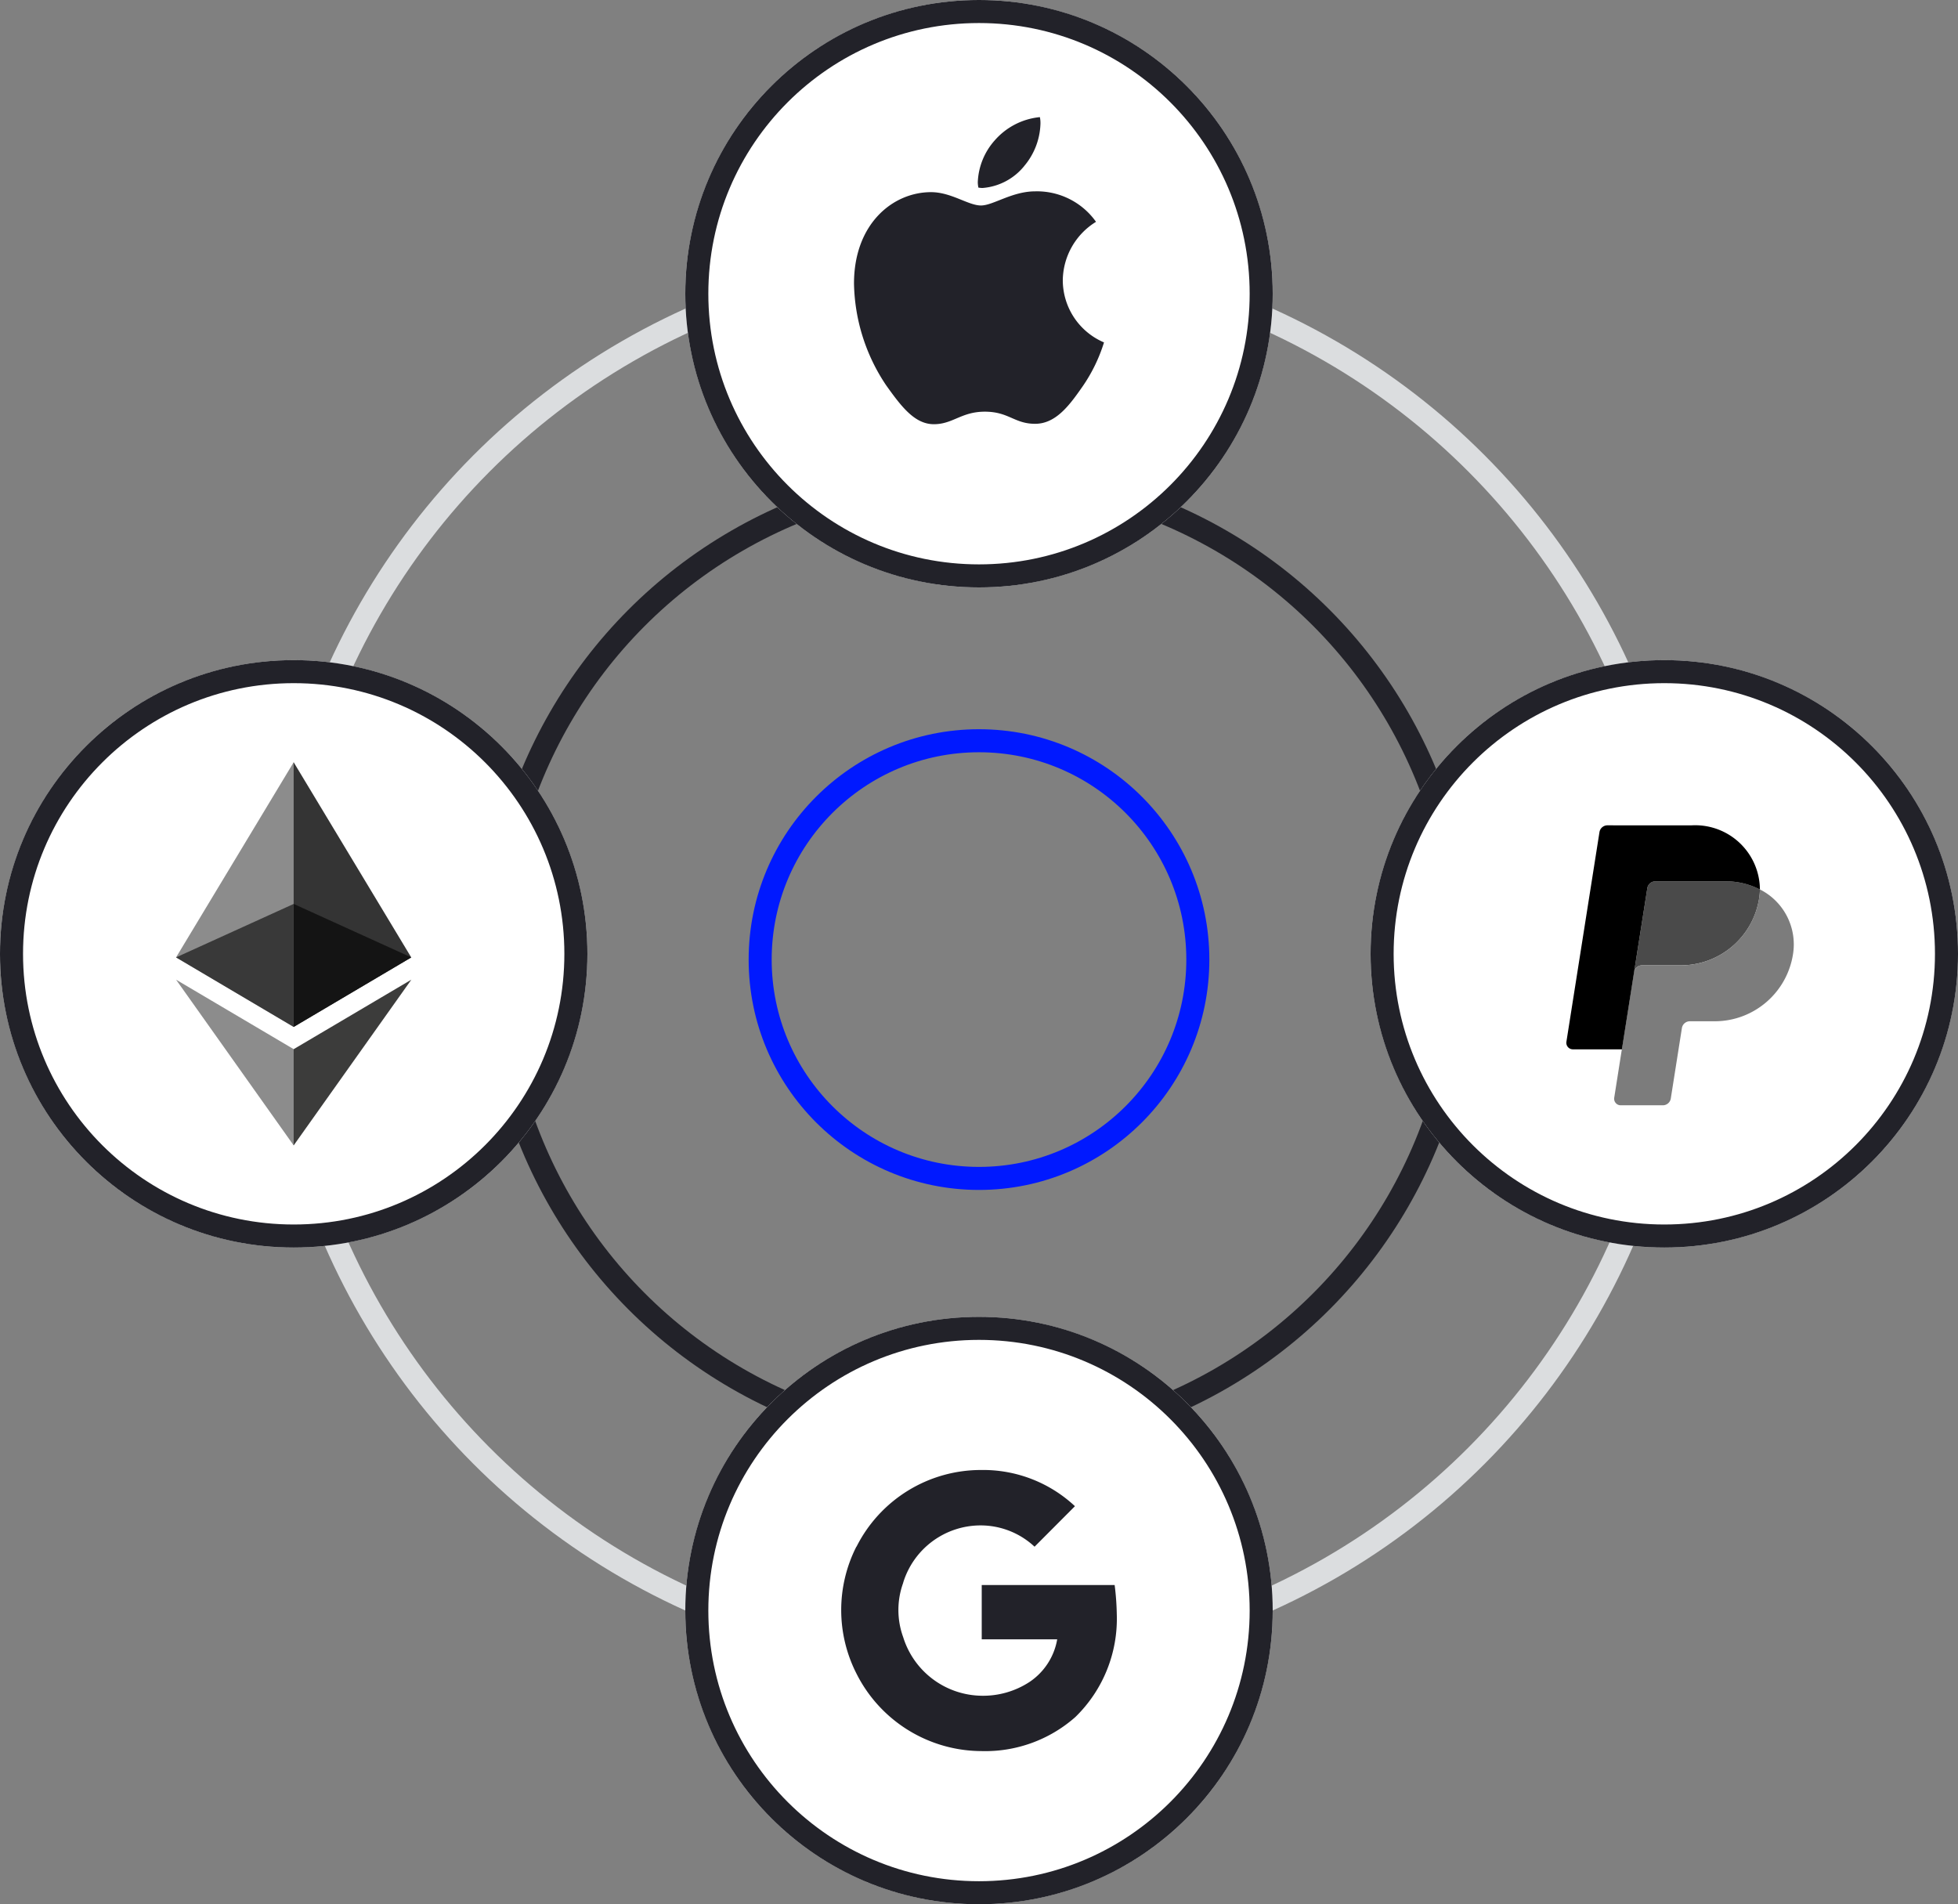 <svg xmlns="http://www.w3.org/2000/svg" width="170" height="165.33" viewBox="0 0 170 165.33">
  <rect x="0" y="0" width="170" height="165.33" fill="#808080" stroke="none"/>
  <g id="Group_249" data-name="Group 249" transform="translate(-116 -1717.688)">
    <g id="Ellipse_15" data-name="Ellipse 15" transform="translate(139 1739)" fill="none" stroke="#dbdddf" stroke-width="2">
      <circle cx="62" cy="62" r="62" stroke="none"/>
      <circle cx="62" cy="62" r="61" fill="none"/>
    </g>
    <g id="Ellipse_17" data-name="Ellipse 17" transform="translate(158 1758)" fill="none" stroke="#222229" stroke-width="2">
      <circle cx="43" cy="43" r="43" stroke="none"/>
      <circle cx="43" cy="43" r="42" fill="none"/>
    </g>
    <g id="Group_248" data-name="Group 248" transform="translate(1.5 -2.5)">
      <g id="Ellipse_11" data-name="Ellipse 11" transform="translate(174 1720.188)" fill="#fff" stroke="#222229" stroke-width="2">
        <circle cx="25.5" cy="25.5" r="25.5" stroke="none"/>
        <circle cx="25.5" cy="25.5" r="24.5" fill="none"/>
      </g>
      <path id="Apple_logo_black" d="M21.013,9.09a6.039,6.039,0,0,0-2.885,5.079,5.878,5.878,0,0,0,3.578,5.391,13.982,13.982,0,0,1-1.832,3.784c-1.141,1.642-2.333,3.282-4.146,3.282s-2.28-1.053-4.373-1.053c-2.04,0-2.765,1.088-4.423,1.088s-2.816-1.52-4.146-3.386A16.331,16.331,0,0,1,0,14.446C0,9.263,3.37,6.514,6.687,6.514c1.762,0,3.232,1.157,4.338,1.157,1.053,0,2.7-1.227,4.7-1.227A6.286,6.286,0,0,1,21.013,9.09ZM14.774,4.25A5.953,5.953,0,0,0,16.19.536,2.56,2.56,0,0,0,16.139,0a5.964,5.964,0,0,0-3.922,2.021,5.8,5.8,0,0,0-1.469,3.613,2.448,2.448,0,0,0,.051.483,2.087,2.087,0,0,0,.363.035,5.167,5.167,0,0,0,3.613-1.9Z" transform="translate(188.647 1730.357)" fill="#222229"/>
    </g>
    <g id="Group_246" data-name="Group 246" transform="translate(0 6.813)">
      <g id="Ellipse_13" data-name="Ellipse 13" transform="translate(235 1768.188)" fill="#fff" stroke="#222229" stroke-width="2">
        <circle cx="25.5" cy="25.5" r="25.5" stroke="none"/>
        <circle cx="25.5" cy="25.5" r="24.5" fill="none"/>
      </g>
      <g id="Group_244" data-name="Group 244" transform="translate(-88.174 -14.564)">
        <path id="Path_216" data-name="Path 216" d="M-913.331,39.734a.7.7,0,0,0-.692.592l-1.15,7.294a.7.7,0,0,1,.692-.592h3.37a6.883,6.883,0,0,0,6.8-5.827,5.606,5.606,0,0,0,.066-.756,6.4,6.4,0,0,0-2.984-.711Z" transform="translate(1261.223 1762.223)" fill="#4a4a4a"/>
        <path id="Path_217" data-name="Path 217" d="M-908.9,42.359a5.626,5.626,0,0,1-.066.756,6.883,6.883,0,0,1-6.8,5.827h-3.37a.7.7,0,0,0-.692.592l-1.057,6.7-.662,4.2a.568.568,0,0,0,.129.459.568.568,0,0,0,.433.2h3.658a.7.7,0,0,0,.692-.592l.964-6.111a.7.7,0,0,1,.693-.592h2.154a6.883,6.883,0,0,0,6.8-5.827,5.342,5.342,0,0,0-2.873-5.619Z" transform="translate(1265.873 1760.309)" fill="#7c7c7c"/>
        <path id="Path_218" data-name="Path 218" d="M-933.328,21.779a.7.7,0,0,0-.692.591l-2.87,18.2a.569.569,0,0,0,.562.658h4.256l1.057-6.7,1.15-7.294a.7.7,0,0,1,.692-.592h6.1a6.4,6.4,0,0,1,2.984.711,5.618,5.618,0,0,0-5.923-5.573Z" transform="translate(1277.065 1775.316)"/>
      </g>
    </g>
    <g id="Group_247" data-name="Group 247" transform="translate(1.5)">
      <g id="Ellipse_12" data-name="Ellipse 12" transform="translate(174 1832.018)" fill="#fff" stroke="#222229" stroke-width="2">
        <circle cx="25.5" cy="25.5" r="25.5" stroke="none"/>
        <circle cx="25.5" cy="25.5" r="24.5" fill="none"/>
      </g>
      <path id="Union_1" data-name="Union 1" d="M1.315,17.658a12.156,12.156,0,0,1,0-11h.013A12.093,12.093,0,0,1,12.173,0a11.657,11.657,0,0,1,8.12,3.143L16.787,6.66A6.863,6.863,0,0,0,12.08,4.811a7.035,7.035,0,0,0-6.7,4.972V9.8a6.9,6.9,0,0,0,0,4.713A7.232,7.232,0,0,0,12.2,19.6a7.348,7.348,0,0,0,4.153-1.2,5.6,5.6,0,0,0,2.4-3.7H12.2V9.987H23.74a22.72,22.72,0,0,1,.185,2.5,11.9,11.9,0,0,1-3.6,8.965A11.809,11.809,0,0,1,12.2,24.405,12.193,12.193,0,0,1,1.315,17.658Z" transform="translate(187.537 1845.315)" fill="#222229"/>
    </g>
    <g id="Group_245" data-name="Group 245" transform="translate(0 3.813)">
      <g id="Ellipse_14" data-name="Ellipse 14" transform="translate(116 1771.188)" fill="#fff" stroke="#222229" stroke-width="2">
        <circle cx="25.5" cy="25.5" r="25.5" stroke="none"/>
        <circle cx="25.5" cy="25.5" r="24.5" fill="none"/>
      </g>
      <g id="Ethereum_logo_2014" transform="translate(131.287 1780.055)">
        <path id="Path_226" data-name="Path 226" d="M125.389,0l-.223.758v22l.223.223,10.21-6.035Z" transform="translate(-115.179)" fill="#343434"/>
        <path id="Path_227" data-name="Path 227" d="M10.21,0,0,16.941l10.21,6.035V0Z" fill="#8c8c8c"/>
        <path id="Path_228" data-name="Path 228" d="M126.512,242.619l-.126.153v7.835l.126.367,10.216-14.388Z" transform="translate(-116.301 -217.709)" fill="#3c3c3b"/>
        <path id="Path_229" data-name="Path 229" d="M10.21,250.973v-8.356L0,236.585Z" transform="translate(0 -217.708)" fill="#8c8c8c"/>
        <path id="Path_230" data-name="Path 230" d="M127.961,164.835l10.21-6.035-10.21-4.641Z" transform="translate(-117.751 -141.858)" fill="#141414"/>
        <path id="Path_231" data-name="Path 231" d="M0,158.8l10.21,6.035V154.159Z" transform="translate(-0.001 -141.858)" fill="#393939"/>
      </g>
    </g>
    <g id="Ellipse_16" data-name="Ellipse 16" transform="translate(181 1781)" fill="none" stroke="#0019ff" stroke-width="2">
      <circle cx="20" cy="20" r="20" stroke="none"/>
      <circle cx="20" cy="20" r="19" fill="none"/>
    </g>
  </g>
</svg>
